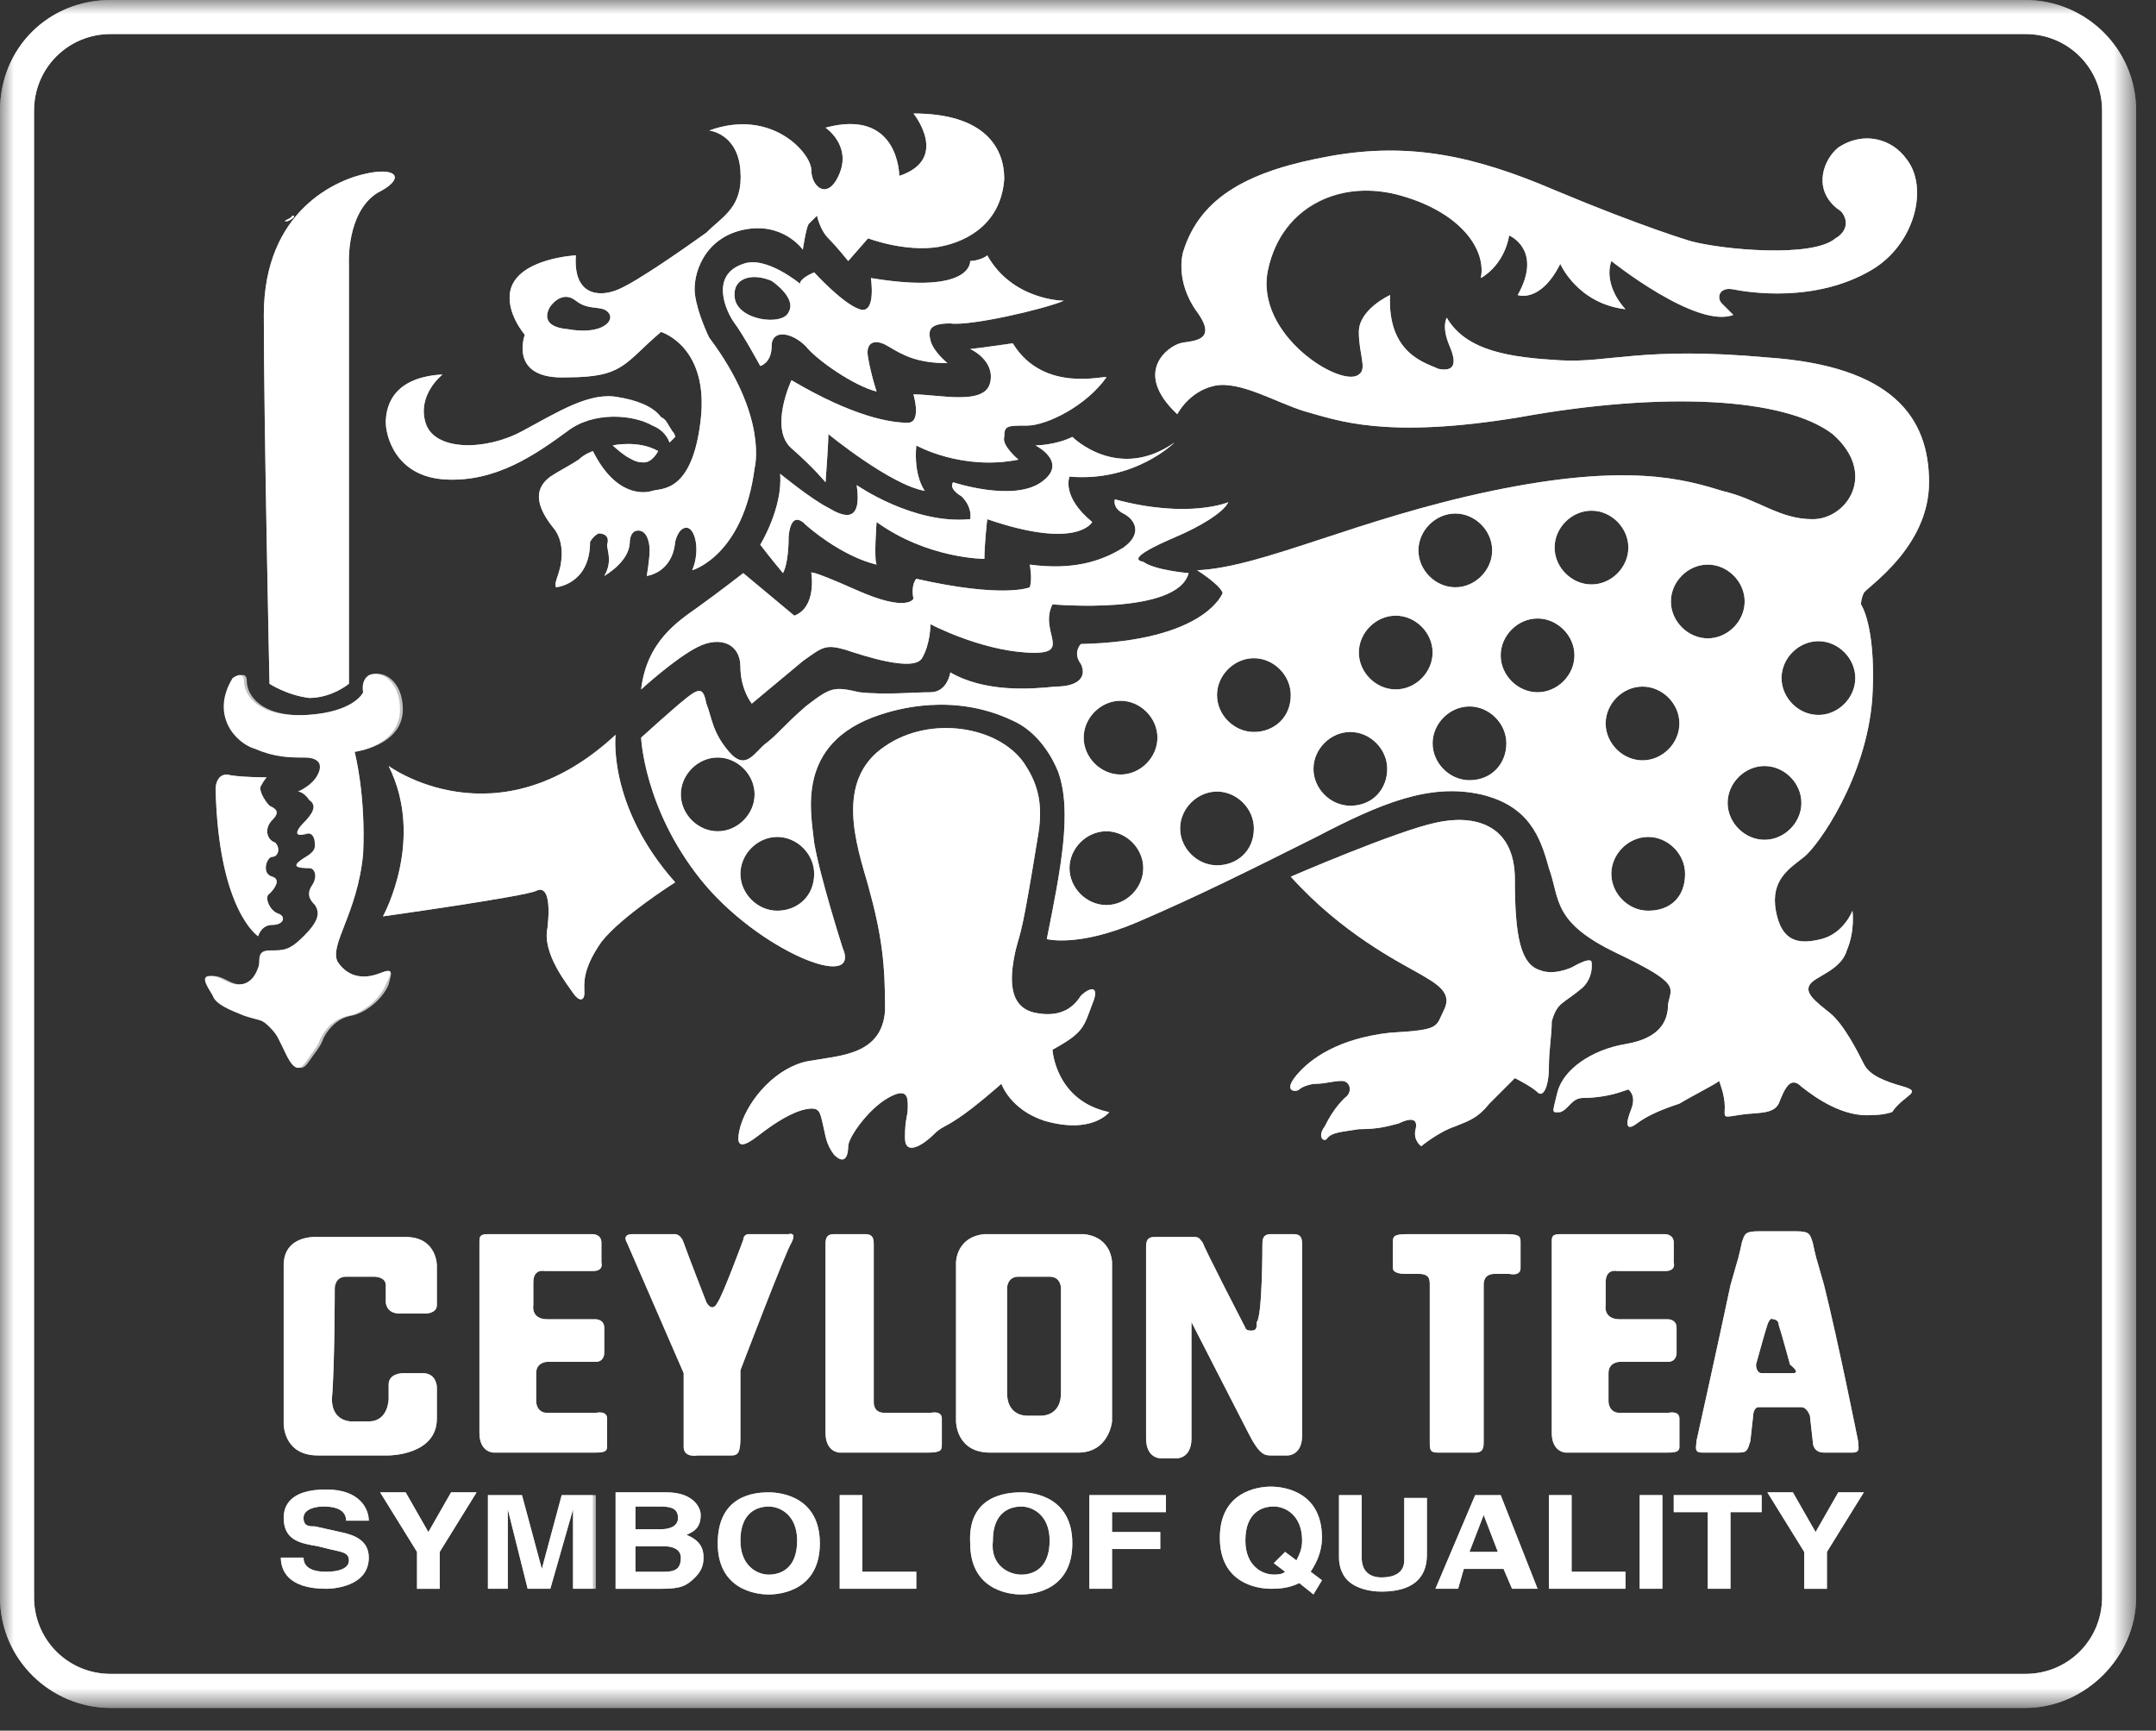 <?xml version="1.0" encoding="UTF-8"?> <svg xmlns="http://www.w3.org/2000/svg" width="76" height="61" viewBox="0 0 76 61" fill="none"><rect x="0" y="0" width="76" height="61" fill="#333333" stroke="none"/> <g clip-path="url(#clip0_217_22568)"> <mask id="mask0_217_22568" style="mask-type:luminance" maskUnits="userSpaceOnUse" x="0" y="0" width="76" height="61"> <path d="M75.3 0H0V60.2H75.3V0Z" fill="white"></path> </mask> <g mask="url(#mask0_217_22568)"> <g opacity="0.7"> <path d="M71.4 60.2H3.9C1.8 60.2 0 58.5 0 56.3V3.9C0 1.7 1.7 0 3.9 0H71.4C73.5 0 75.3 1.7 75.3 3.9V56.3C75.3 58.4 73.5 60.2 71.4 60.2ZM3.9 1.2C2.4 1.2 1.2 2.4 1.2 3.9V56.3C1.2 57.8 2.4 59 3.9 59H71.4C72.9 59 74.1 57.8 74.1 56.3V3.9C74.1 2.4 72.9 1.2 71.4 1.2H3.9Z" fill="white"></path> <path d="M20 13.3C22 13.3 22 12.8 23.3 11.7C23.3 11.7 25 12.2 24.7 14.8C24.4 17.4 23.3 17.2 23 17.3C22.7 17.4 21.7 17.5 20.9 15.9C20.9 15.9 20.6 16 20.4 16.2C20.1 16.4 19.7 16.6 19.4 16.8C19 17.1 18.7 17.6 19.5 18.6C19.5 18.6 19.8 18.9 19.8 19.5C19.8 20.2 19.5 20.5 19.6 20.7C19.6 20.7 20.8 20.6 20.8 19.1C20.8 19.1 20.9 18.9 21.1 18.8C21.3 18.8 21.5 18.9 21.4 19.2C21.4 19.4 21.6 19.8 21.3 20.3C21.3 20.3 22.2 19.8 22.2 19.1C22.2 19.1 22.2 18.7 22.5 18.7C22.8 18.7 22.9 19.1 22.9 19.4C22.9 19.7 22.8 20.3 22.8 20.3C22.8 20.3 23.7 20.2 23.8 19.1C23.8 19.1 23.9 18.6 24.2 18.6C24.5 18.6 24.7 19.4 24.4 20.1C24.4 20.1 26.2 19.6 26.6 16.5C26.6 16.5 27.1 14.7 25 11.9C25 11.9 24.6 11.1 24.5 10.4C24.4 9.7 24.8 8.4 26.2 8.1C27.6 7.8 28.3 8.8 28.3 8.8C28.3 8.8 28.4 8.1 28.5 7.9C28.6 7.8 28.8 7.6 28.8 7.6C28.8 7.6 28.9 8.1 29.2 8.4C29.5 8.7 29.9 9.2 29.9 9.2L30.6 8.4C30.6 8.4 31.9 8.9 33.1 8.7C34.2 8.5 35.3 7.8 35.4 6.3C35.4 5.2 34.7 4 32.2 4C32.2 4 33.5 5.6 31.7 6.2C31.7 6.2 31.7 3.8 29.1 4.5C29.1 4.5 30 5.1 29.6 6.1C29.2 7.1 28.6 6.6 28.6 6C28.6 5.4 27.2 3.8 25 4.6C25 4.6 26 4.7 26.1 6C26.2 7.3 25.5 7.6 24.9 8.2C24.2 8.7 22.5 9.9 21.8 10.2C21.1 10.5 20.2 10.4 20.3 9C20.3 9 18.3 9.1 18 10.2C17.8 11 18.5 11.8 18.5 11.8C18.5 11.8 17.9 13.4 20 13.3ZM19.4 10.8C19.4 10.8 19.8 10.2 20.3 10.6C20.8 11 21.3 10.7 21.5 11.1C21.6 11.4 21.1 11.8 20 11.6C18.9 11.5 19.4 10.8 19.4 10.8Z" fill="white"></path> <path d="M34.2 9.2C34.2 9.2 34.3 10.4 30.7 9.8C30.7 9.8 30.9 11.1 30.3 10.9C29.7 10.7 28.7 9.6 28.7 9.6C28.7 9.6 28.2 9.8 28.2 10C28.2 10 27 9 26.2 9.3C25 9.7 25.6 11 25.9 11.4C26.2 11.8 26.8 12.9 26.8 12.9C26.8 12.9 27.2 12.8 27.2 12.2C27.2 11.6 27.9 11.7 28.4 12.2C28.8 12.7 30.1 13.6 30.9 13.8C30.9 13.8 30.7 13.2 30.6 12.6C30.5 12.1 30.8 11.9 31.3 12.2C31.8 12.5 32.3 12.8 33.4 12.8C33.4 12.8 32.9 12.4 32.8 12C32.7 11.6 32.8 11.4 33.5 11.4C34.2 11.5 36.8 10.9 37.5 10.6C37.5 10.6 35.7 10.6 34.8 9C34.7 9.1 34.4 9.2 34.2 9.2ZM27.8 11C27.6 11.5 26 11.3 25.9 10.5C25.8 9.8 26.5 9.6 27.2 9.9C27.2 9.9 28.1 10.5 27.8 11Z" fill="white"></path> <path d="M35.7 12.101C35.7 12.101 34.3 12.301 34.2 12.301C34.2 12.301 35.1 12.701 34.9 13.501C34.7 14.301 33.1 13.901 32.2 13.901C32.2 13.901 32.5 14.901 32 14.901C31.4 14.901 30.1 14.701 27.9 13.401C27.9 13.401 27.1 15.101 27.9 15.801C28.7 16.501 29.1 17.001 29.1 17.001C29.1 17.001 29.2 15.701 29.2 15.301C29.2 15.301 31.4 17.101 32.6 17.301C32.6 17.301 32.2 16.801 32.3 15.701C32.3 15.701 33.9 16.601 35.9 16.201C35.9 16.201 35.3 15.701 35.4 15.401C35.4 15.001 35.5 15.001 36.2 15.001C36.9 15.001 38.3 14.301 39 13.301C39 13.201 36.8 13.901 35.7 12.101Z" fill="white"></path> <path d="M37.8 15.399C37.2 15.699 36.5 15.699 36.5 15.699C36.5 15.699 37.7 16.299 36.7 16.999C35.7 17.699 33.6 16.999 33.6 16.999C33.6 16.999 33.4 17.199 33.9 17.499C34.3 17.899 34.2 18.299 34.2 18.299C32.2 18.499 30.2 17.099 30.2 17.099C30.4 18.499 29.7 18.199 29.2 17.899C28.6 17.599 27.5 16.699 27.5 16.699C27.6 17.899 26.8 19.199 26.8 19.199C27.1 19.599 27.6 20.199 27.6 20.199C27.6 20.199 27.8 19.899 27.8 18.899C27.9 17.899 28.4 18.499 28.4 18.499C29.8 19.699 30.9 19.899 30.9 19.899C30.8 19.699 30.9 18.399 30.9 18.399C32.7 19.699 34.7 19.699 34.7 19.699C34.7 19.199 34.8 18.299 34.8 18.299C38 19.399 38.5 18.399 38.5 18.399C37.4 17.499 37.7 16.799 37.7 16.799C40 16.999 41.4 15.599 41.4 15.599C39.4 16.999 37.8 15.399 37.8 15.399Z" fill="white"></path> <path d="M41.5 18.901C42.2 18.601 43.1 18.101 43.3 17.701C43.3 17.701 41.9 18.301 39.3 17.601C39.3 17.601 39.2 17.901 39.6 18.101C40 18.301 40.3 18.801 39.6 19.301C38.8 19.801 37.8 20.101 36.3 19.901C36.3 19.901 36.4 20.401 36.3 20.701C36.3 20.701 35.4 21.101 32.3 20.401C32.3 20.401 32.1 20.601 32.2 21.101C32.2 21.101 32 21.601 30.2 20.801C28.4 20.001 28.6 20.201 28.6 20.201C28.6 20.201 28.8 21.401 28 21.701L26.2 20.201C26.2 20.201 25.3 20.901 24.6 21.401C23.9 21.901 22.8 22.601 22.6 24.301C22.6 24.301 23.8 23.201 24.6 22.801C25.4 22.401 26.1 22.701 26.1 23.501C26.1 24.301 26.5 24.801 26.5 24.801C26.5 24.801 27.7 23.801 28.3 23.301C29 22.801 29.1 22.701 29.8 22.901C30.4 23.101 32.2 23.701 32.5 23.201C32.8 22.701 32.8 22.001 32.8 22.001C32.8 22.001 34.5 22.901 36.2 23.001C37.9 23.101 36.6 22.301 37.1 21.301C37.1 21.301 41.5 21.701 41.9 20.201C41.9 20.201 40.7 20.101 40.3 19.801C39.7 19.701 40.8 19.201 41.5 18.901Z" fill="white"></path> <path d="M67.1 38.3C66.4 38.1 65.9 37.9 65.7 37.5C65.5 37.1 65 36.1 64.5 35.7C64 35.3 63.6 35 63.8 34.7C64 34.4 64.9 34.2 65.1 33.5C65.4 32.8 65.3 32.1 65.3 32.1C65.3 32.1 65 32.9 64.2 33.1C63.4 33.3 62.8 33.2 62.6 32.1C62.4 31 63.1 30.6 63.6 30.2C64.1 29.8 65.8 27.4 66 24.6C66.1 23 65.9 21.8 65.6 21.3C65.6 21.3 65.6 21.1 65.7 20.9C65.8 20.7 68 19.3 68 17C68 14.7 66.7 12.9 62.3 12.6C57.9 12.2 56.7 12.8 55 12.7C53.3 12.6 51.7 12.4 51 11.2C51 11.2 50.8 11.5 51.1 12.2C51.4 12.9 51.2 13.1 50.7 13C50.3 12.8 48.9 12.5 49 10.4C49 10.4 47.9 10.9 47.9 11.7C47.9 12.5 48.2 13 47.9 13.2C47.3 13.7 44.2 11.8 44.7 9.5C45.2 7.2 47.4 6.3 49.4 6.9C51.5 7.5 52.4 8.8 52.2 9.8C52.2 9.8 53 9.4 53.2 8.3C53.2 8.3 54.4 8.8 53.5 10.4C53.5 10.4 54.3 10.7 55 9.3C55 9.3 55.6 10.7 57.3 10.9C57.3 10.9 56.5 10.1 56.8 9.2C56.8 9.2 59.8 11.6 61.1 11.1C61.1 11.1 60.9 10.9 60.7 10.7C60.5 10.5 60.6 10.1 61.1 10.2C61.6 10.3 64 10.7 66 9.5C67.5 8.6 68 6.6 67.2 5.6C66.7 4.9 65.7 4.6 64.8 5.2C64.3 5.6 63.9 6.6 64.7 7.3C64.8 7.4 64.9 7.4 65 7.6C65.2 8 64.9 8.3 64.7 8.4C63.9 9.1 60.7 8.8 59.6 8.5C59.6 8.5 57.9 8 54.8 6.7C52 5.5 49.7 5 46.9 5.5C44.1 6 42.3 6.9 41.7 8.9C41.7 8.9 41.4 9.9 42.2 11C43 12.1 41.9 12 41.6 12.1C41.2 12.2 39.9 13.1 41.5 14.6C41.5 14.6 41.9 13.8 42.8 13.6C43.7 13.4 45 14.2 46 14.5C47.1 14.8 48.8 15.5 53.6 14.7C58.6 13.8 62.9 14 64.6 15.3C66.2 16.7 65.1 18.3 63.9 18.3C62.7 18.3 62 17.6 60.7 17.3C59.4 16.9 57.4 16.3 52.6 17.3C47.8 18.3 44.5 20 42.2 20.1C42.2 20.1 43 20.6 43.1 20.9C43.1 20.9 42.5 22.6 38.1 22.7C38.1 22.7 37.8 23 38.1 23.4C38.3 23.8 38.1 24.2 37.2 24.2C36.3 24.3 34.7 24.4 33.5 23.7C33.5 23.7 33.4 24.4 32.8 24.4C32.2 24.4 31.2 24.5 30.3 24.4C29.4 24.2 29.3 24.2 28.4 24.9C27.6 25.6 27.4 25.9 27 26.2C26.6 26.5 26.3 27.2 25.7 26.5C25.1 25.8 25.1 25.3 24.9 24.8C24.8 24.3 24.7 24.2 24.2 24.6C23.7 25 22.6 26 22.6 26C22.6 26 22.7 28.5 24.7 31C26.7 33.5 30.4 35 29.7 33.4C29.7 33.4 28.9 30.9 28.7 29.7C28.6 28.7 28 26.2 31 25.2C31.6 25 33.6 24.4 35.7 25.4C36.6 25.8 37.1 26.7 37.3 27.2C37.8 28.6 37.4 30.6 36.9 33.1C36.9 33.1 38 33.4 40.1 32.5C42.2 31.6 44 30.7 46.4 29.5C48.7 28.3 50.4 27.6 52.2 28C53.9 28.4 54.3 29.5 54.6 30.6C55 31.7 54.7 32.5 57 33.6C59.3 34.7 58.9 34.8 58.8 35.4C58.8 36 58.5 36.6 57.3 36.8C56.1 37 55.1 37.7 54.9 38.5C54.7 39.3 54.7 39.2 55 39.2C55.3 39.1 55.4 38.7 55.8 38.7C56.3 38.7 56.8 38.6 57.1 38.5C57.4 38.4 57.4 38.4 57.4 38.4C57.4 38.4 57.7 38.6 57.5 39.1C57.3 39.6 57.3 39.9 57.7 39.6C58.1 39.3 58.6 39.1 59.2 38.9C59.7 38.6 60.5 38.2 60.6 38.1C60.6 38.1 60.8 38.6 60.8 39C60.8 39.4 60.7 39.4 61.3 39.3C61.9 39.2 62.5 39.3 62.7 38.9C62.9 38.4 63.1 37.9 63.5 38.3C64 38.7 65 39.4 66 39.3C66.1 39.3 66.4 39.3 66.6 39.2C67.1 38.6 67.8 38.5 67.1 38.3ZM25.3 29.3C24.6 29.3 24 28.7 24 28C24 27.3 24.6 26.7 25.3 26.7C26 26.7 26.6 27.3 26.6 28C26.6 28.7 26 29.3 25.3 29.3ZM27.4 32.1C26.7 32.1 26.1 31.5 26.1 30.8C26.1 30.1 26.7 29.5 27.4 29.5C28.1 29.5 28.7 30.1 28.7 30.8C28.7 31.6 28.1 32.1 27.4 32.1ZM64.1 22.6C64.8 22.6 65.4 23.2 65.4 23.9C65.4 24.6 64.8 25.2 64.1 25.2C63.4 25.2 62.8 24.6 62.8 23.9C62.8 23.2 63.4 22.6 64.1 22.6ZM51.3 18.1C52 18.1 52.6 18.7 52.6 19.4C52.6 20.1 52 20.7 51.3 20.7C50.6 20.7 50 20.1 50 19.4C50 18.7 50.6 18.1 51.3 18.1ZM39 31.9C38.3 31.9 37.7 31.3 37.7 30.6C37.7 29.9 38.3 29.3 39 29.3C39.7 29.3 40.3 29.9 40.3 30.6C40.3 31.3 39.7 31.9 39 31.9ZM39.5 27.3C38.8 27.3 38.2 26.7 38.2 26C38.2 25.3 38.8 24.7 39.5 24.7C40.2 24.7 40.8 25.3 40.8 26C40.8 26.7 40.2 27.3 39.5 27.3ZM42.9 30.5C42.2 30.5 41.6 29.9 41.6 29.2C41.6 28.5 42.2 27.9 42.9 27.9C43.6 27.9 44.2 28.5 44.2 29.2C44.2 30 43.6 30.5 42.9 30.5ZM44.2 25.8C43.5 25.8 42.9 25.2 42.9 24.5C42.9 23.8 43.5 23.2 44.2 23.2C44.9 23.2 45.5 23.8 45.5 24.5C45.5 25.3 44.9 25.8 44.2 25.8ZM47.6 28.4C46.9 28.4 46.3 27.8 46.3 27.1C46.3 26.4 46.9 25.8 47.6 25.8C48.3 25.8 48.9 26.4 48.9 27.1C48.9 27.8 48.4 28.4 47.6 28.4ZM49.2 24.3C48.5 24.3 47.9 23.7 47.9 23C47.9 22.3 48.5 21.7 49.2 21.7C49.9 21.7 50.5 22.3 50.5 23C50.5 23.7 49.9 24.3 49.2 24.3ZM51.8 27.5C51.1 27.5 50.5 26.9 50.5 26.2C50.5 25.5 51.1 24.9 51.8 24.9C52.5 24.9 53.1 25.5 53.1 26.2C53.1 26.9 52.6 27.5 51.8 27.5ZM54.2 24.4C53.5 24.4 52.9 23.8 52.9 23.1C52.9 22.4 53.5 21.8 54.2 21.8C54.9 21.8 55.5 22.4 55.5 23.1C55.5 23.8 54.9 24.4 54.2 24.4ZM54.8 19.3C54.8 18.6 55.4 18 56.1 18C56.8 18 57.4 18.6 57.4 19.3C57.4 20 56.8 20.6 56.1 20.6C55.4 20.6 54.8 20 54.8 19.3ZM57.9 24.2C58.6 24.2 59.2 24.8 59.2 25.5C59.2 26.2 58.6 26.8 57.9 26.8C57.2 26.8 56.6 26.2 56.6 25.5C56.6 24.8 57.2 24.2 57.9 24.2ZM58.1 32.1C57.4 32.1 56.8 31.5 56.8 30.8C56.8 30.1 57.4 29.5 58.1 29.5C58.8 29.5 59.4 30.1 59.4 30.8C59.4 31.6 58.9 32.1 58.1 32.1ZM60.2 22.5C59.5 22.5 58.9 21.9 58.9 21.2C58.9 20.5 59.5 19.9 60.2 19.9C60.9 19.9 61.5 20.5 61.5 21.2C61.5 21.9 60.9 22.5 60.2 22.5ZM60.9 28.3C60.9 27.6 61.5 27 62.2 27C62.9 27 63.5 27.6 63.5 28.3C63.5 29 62.9 29.6 62.2 29.6C61.5 29.6 60.9 29 60.9 28.3Z" fill="white"></path> <path d="M55.8 34.8C56.2 34.4 56.1 33.9 56.1 33.9C56.1 33.9 56.1 33.7 55.4 34.1C54.7 34.4 54.3 34.2 54.3 34.2C53.6 34 53.4 33 53.4 31C53.4 29 51.9 28.7 50.6 29C49.2 29.3 45.5 30.9 45.5 30.9C47.3 32.9 49.3 33.9 50 34.3C50.7 34.7 51.2 35 50.9 35.6C50.6 36.2 50.8 36.3 49 36.4C47.2 36.6 46.2 37.3 45.7 37.9C45.2 38.5 45.7 38.5 45.8 38.4C45.9 38.3 46.2 38.2 46.4 38.2C46.7 38.2 47 38.1 47.3 38.1C47.6 38.1 47.7 38.5 47.4 38.7C47.1 39 46.9 39.3 46.7 39.7C46.4 40.1 46.7 40.3 46.8 40.1C47 39.9 47.3 39.9 47.9 39.8C48.6 39.8 48.9 39.7 49.3 39.6C49.7 39.4 50 39.4 49.9 39.8C49.8 40.2 50.1 40.4 50.1 40.4C50.1 40.4 50.7 39.9 51.3 39.7C51.8 39.5 52.1 39.4 52.5 38.9C53 38.4 53.4 38 53.4 38C53.4 38 54 38.3 54.2 38.5C54.4 38.7 54.6 38.3 54.6 37.6C54.6 37 54.7 36.5 54.7 36C54.9 35.3 55.1 35.4 55.8 34.8Z" fill="white"></path> <path d="M37.1 36.999C38.2 36.4 38.2 36.2 38.5 35.4C38.8 34.7 38.4 34.8 38.1 35.099C37.9 35.4 37.5 35.9 36.5 35.7C35.5 35.499 35.6 34.4 35.8 33.499C36 32.7 36 33.099 36.6 29.399C36.8 28.2 36.5 27.5 36.1 26.899C35.2 25.599 32.8 25.2 31.2 26.299C29.4 27.5 30.2 29.799 30.6 31.2C31.1 32.999 31.2 33.999 31.2 35.599C31.1 37.2 29.6 37.2 28.5 37.4C27.4 37.599 26.4 38.7 26.1 39.7C25.8 40.8 26.5 40.2 26.9 39.9C27.3 39.599 27.9 39.2 28.4 39.099C28.9 38.999 28.9 39.2 29 39.599C29.1 39.999 29.1 40.3 29.4 40.7C29.8 41.099 29.9 40.7 29.9 40.4C29.9 40.099 30.6 39.099 31.3 38.7C32 38.3 32 38.7 32 38.999C32 39.4 31.9 39.4 31.9 40.099C31.9 40.8 32.6 40.3 32.9 39.999C33.2 39.7 33.2 39.8 33.8 39.4C34.4 38.999 35.3 38.2 35.3 38.2C35.3 38.2 35.6 39.099 36.8 39.499C38.5 39.999 39.1 39.2 39.1 39.2C37.2 38.8 37.1 36.999 37.1 36.999Z" fill="white"></path> <path d="M21.7 25.899C17.5 29.799 13.7 26.999 13.7 26.999C15 29.599 13.5 32.299 13.5 32.299C13.5 32.299 18.5 31.599 18.9 31.399C19.3 31.199 19.4 31.799 19.3 32.699C19.1 33.599 20 34.699 20.2 34.999C20.4 35.299 20.6 35.299 20.6 34.999C20.6 34.699 20.5 34.199 21.2 33.199C21.9 32.299 23.8 31.099 23.8 31.099C21.4 28.399 21.7 25.899 21.7 25.899Z" fill="white"></path> <path d="M13.4 34.3C12.9 34.5 12.3 34.5 11.9 33.9C11.6 33.3 12.6 32.2 12.8 30.1C12.9 28 12.5 26.5 12.5 26.5C12.5 26.5 14.2 26.3 14.2 25C14.2 24 13.5 23.6 13.1 23.8C12.8 24 12.9 24.4 12.9 24.4C12.9 24.4 12.6 25.1 10.9 25.2C9.2 25.3 8.7 24.5 8.7 24C8.7 23.6 8.3 23.9 8.3 23.9C7.5 25.2 8.4 26.2 9.1 26.4C9.8 26.7 10.3 26.7 10.8 26.7C11.3 26.7 11.5 26.9 11.3 27.3C11.1 27.7 10.6 27.9 10.6 27.9C10.6 27.9 10.8 27.9 11 28.2C11.3 28.4 11.1 28.7 10.8 29C10.5 29.3 10.5 29.5 10.8 29.4C11.1 29.3 11.2 29.5 11.2 29.8C11.2 30.1 10.8 30.2 10.6 30.4C10.4 30.6 10.8 30.6 11 30.6C11.2 30.6 11.3 30.9 11.1 31.2C10.9 31.5 11 31.7 11.2 31.9C11.4 32.2 11.3 32.5 10.8 33C10.3 33.5 10.1 33.5 9.6 33.5C9.1 33.5 9.3 33.9 9.2 34.1C9.1 34.4 8.9 34.7 8.5 34.7C8.1 34.7 7.9 34.4 7.5 34.4C7.1 34.4 7.5 34.9 7.6 35.1C7.7 35.4 8.2 35.6 8.7 35.8C9.2 36 9.3 35.9 9.6 36.2C9.9 36.5 9.9 36.6 10.2 37.2C10.5 37.8 10.7 37.7 10.9 37.4C11.1 37.1 11.3 36.9 11.4 36.6C11.5 36.4 11.8 35.9 12.4 35.8C12.9 35.7 13.5 35.2 13.7 34.7C13.8 34.3 13.9 34.1 13.4 34.3Z" fill="white"></path> <path d="M9.1 33C9.1 33 9.2 32.6 9.6 32.6C10 32.6 10.1 32.3 9.8 32.2C9.5 32.1 9.3 31.6 9.5 31.5C9.7 31.3 9.9 31 9.6 30.9C9.2 30.8 9.4 30.2 9.6 30.2C9.8 30.2 9.9 29.9 9.7 29.7C9.4 29.6 9.3 29.2 9.6 28.9C9.9 28.6 9.7 28.5 9.5 28.4C9.3 28.2 9.1 27.8 9.2 27.7C9.3 27.5 9.4 27.4 9.4 27.4C9.4 27.4 8.4 27.4 8 27.3C7.6 27.3 7.6 27.8 7.6 27.8C7.7 32.1 9.1 33 9.1 33Z" fill="white"></path> <path d="M10.9 24.601C11.7 24.601 12.3 24.101 12.3 24.101V9.3C12.3 9.3 12.2 7.5 13.3 6.8C14.3 6.3 14 5.9 13 6.1C11.9 6.3 9.3 7.4 9.3 11.101C9.3 14.8 9.5 24.101 9.5 24.101C9.5 24.101 10.1 24.5 10.9 24.601Z" fill="white"></path> <path d="M21.6 15.699C21.6 15.699 22.5 15.499 23.2 15.899C23.2 15.899 23 16.299 22.7 16.299C22.4 16.299 22.3 16.199 22.1 16.099C21.8 15.899 21.6 15.699 21.6 15.699Z" fill="white"></path> <path d="M23.3 14.7C23 14.3 22.4 14.1 21.8 14C20.8 13.8 19.7 14.5 18.4 15.2C17.1 15.9 15.3 15.9 15 14.9C14.7 13.9 15.6 13.2 15.6 13.2C13.7 13.3 13.6 14.5 13.6 14.9C13.6 15.3 13.9 16.8 15.7 16.9C17.5 17 18.9 16 20 15.2C20.9 14.5 22.3 14.6 23 15C23.5 15.2 23.6 15.6 23.6 15.6C23.6 15.6 23.7 15.5 23.8 15.4C23.8 15.4 23.8 15.3 23.7 15.2C23.5 14.9 23.5 14.8 23.3 14.7Z" fill="white"></path> <path d="M11.8 45.4C11.8 45.4 11.8 45 12.2 45C12.6 45 13.2 45 13.2 45C13.2 45 13.6 45 13.6 45.3C13.6 45.7 13.6 45.9 13.6 45.9C13.6 45.9 13.6 46.3 14.1 46.3C14.7 46.3 15 46.3 15 46.3C15 46.3 15.4 46.3 15.4 46C15.4 45.6 15.4 44.6 15.4 44.6C15.4 44.6 15.4 43.6 14.3 43.6C13.1 43.6 11.2 43.6 11.2 43.6C11.2 43.6 10 43.5 10 44.6C10 45.8 10 50.2 10 50.2C10 50.2 10 51.3 11.2 51.3C12.3 51.3 13.7 51.3 13.7 51.3C13.7 51.3 15.4 51.3 15.4 50C15.4 49 15.4 48.9 15.4 48.9C15.4 48.9 15.4 48.4 14.9 48.4C14.3 48.4 14.2 48.4 14.2 48.4C14.2 48.4 13.7 48.4 13.7 48.8C13.7 49.3 13.7 49.3 13.7 49.3C13.7 49.3 13.7 50.1 13 50.1C12.3 50.1 12.5 50.1 12.5 50.1C12.5 50.1 11.7 50.2 11.7 49.3C11.8 48.2 11.8 45.4 11.8 45.4Z" fill="white"></path> <path d="M39.2 44.5C39.2 44.5 39.2 43.6 38.2 43.5C38.1 43.5 38 43.5 38 43.5C36.8 43.5 34.9 43.5 34.9 43.5C34.9 43.5 34.8 43.5 34.7 43.5C33.7 43.6 33.7 44.5 33.7 44.5C33.7 45.7 33.7 50.1 33.7 50.1C33.7 50.1 33.7 51.2 34.9 51.2H35.4C36.4 51.2 37.4 51.2 37.4 51.2H38C39.1 51.2 39.2 50.1 39.2 50.1C39.2 50.1 39.2 45.7 39.2 44.5ZM36.2 49.9C36 49.9 35.5 49.8 35.5 49.1C35.5 48.2 35.5 45.4 35.5 45.4C35.5 45.4 35.5 45 35.9 45H37C37.4 45 37.4 45.4 37.4 45.4C37.4 45.4 37.4 48.2 37.4 49.1C37.4 49.8 36.9 49.9 36.7 49.9H36.2Z" fill="white"></path> <path d="M16.9 43.8C16.9 43.6 16.9 43.5 17.2 43.5C17.4 43.5 20.9 43.5 20.9 43.5C20.9 43.5 21.2 43.5 21.2 43.8C21.2 44.1 21.2 44.5 21.2 44.5C21.2 44.5 21.3 44.8 20.9 44.8C20.5 44.8 19.2 44.8 19.2 44.8C19.2 44.8 18.8 44.7 18.8 45.2C18.8 45.7 18.8 46 18.8 46C18.8 46 18.7 46.5 19.3 46.5C19.9 46.5 21 46.5 21 46.5C21 46.5 21.3 46.5 21.3 46.8C21.3 47.1 21.3 47.7 21.3 47.7C21.3 47.7 21.3 48 21 48C20.7 48 19.3 48 19.3 48C19.3 48 18.9 48 18.9 48.4C18.9 48.8 18.9 49.4 18.9 49.4C18.9 49.4 18.9 49.8 19.3 49.8C19.8 49.8 21 49.8 21 49.8C21 49.8 21.4 49.7 21.4 50C21.4 50.3 21.4 51 21.4 51C21.4 51.2 21.2 51.2 20.9 51.2C20.3 51.2 17.4 51.2 17.4 51.2C17.4 51.2 16.9 51.2 16.9 50.5C16.9 49.7 16.9 43.8 16.9 43.8Z" fill="white"></path> <path d="M54.7 43.8C54.7 43.6 54.7 43.5 55 43.5C55.2 43.5 58.7 43.5 58.7 43.5C58.7 43.5 59 43.5 59 43.8C59 44.1 59 44.5 59 44.5C59 44.5 59.1 44.8 58.7 44.8C58.3 44.8 57 44.8 57 44.8C57 44.8 56.6 44.7 56.6 45.2C56.6 45.7 56.6 46 56.6 46C56.6 46 56.5 46.5 57.1 46.5C57.7 46.5 58.8 46.5 58.8 46.5C58.8 46.5 59.1 46.5 59.1 46.8C59.1 47.1 59.1 47.7 59.1 47.7C59.1 47.7 59.1 48 58.8 48C58.5 48 57.1 48 57.1 48C57.1 48 56.7 48 56.7 48.4C56.7 48.8 56.7 49.4 56.7 49.4C56.7 49.4 56.7 49.8 57.1 49.8C57.6 49.8 58.8 49.8 58.8 49.8C58.8 49.8 59.2 49.7 59.2 50C59.2 50.3 59.2 51 59.2 51C59.2 51.2 59 51.2 58.7 51.2C58.1 51.2 55.2 51.2 55.2 51.2C55.2 51.2 54.7 51.2 54.7 50.5C54.7 49.7 54.7 43.8 54.7 43.8Z" fill="white"></path> <path d="M29.1 49.3C29.1 49.9 29.1 50.3 29.1 50.5C29.1 51.2 29.6 51.2 29.6 51.2C29.6 51.2 32.1 51.2 32.7 51.2C33.2 51.2 33.2 51.1 33.2 50.9C33.2 50.9 33.2 50.3 33.2 50C33.2 49.7 32.8 49.8 32.8 49.8C32.8 49.8 31.8 49.8 31.2 49.8C30.8 49.8 30.8 49.5 30.8 49.4C30.8 47.5 30.8 43.9 30.8 43.9C30.8 43.7 30.8 43.5 30.5 43.5C30.3 43.5 30.2 43.5 30.2 43.5H30.1C30.1 43.5 29.6 43.5 29.4 43.5C29.1 43.5 29.1 43.7 29.1 43.9C29.1 43.9 29.1 47.4 29.1 49.3Z" fill="white"></path> <path d="M52.1 43.5C52.5 43.5 52.9 43.5 53.1 43.5C53.6 43.5 53.6 43.6 53.6 43.8C53.6 43.8 53.6 44.4 53.6 44.7C53.6 45 53.2 44.9 53.2 44.9C53.2 44.9 53.2 44.9 52.7 44.9C52.3 44.9 52.3 45.2 52.3 45.3C52.3 47.2 52.3 50.8 52.3 50.8C52.3 51 52.3 51.2 52 51.2C51.8 51.2 51.7 51.2 51.7 51.2H51.6H51.2H51C51 51.2 50.9 51.2 50.7 51.2C50.4 51.2 50.4 51.1 50.4 50.8C50.4 50.8 50.4 47.3 50.4 45.3C50.4 45.1 50.4 44.9 50 44.9C49.5 44.9 49.5 44.9 49.5 44.9C49.5 44.9 49.1 44.9 49.1 44.7C49.1 44.4 49.1 43.8 49.1 43.8C49.1 43.6 49.1 43.5 49.6 43.5C49.8 43.5 50.2 43.5 50.6 43.5H52.1Z" fill="white"></path> <path d="M44.5 43.9C44.5 43.7 44.5 43.5 44.8 43.5C45 43.5 45.1 43.5 45.1 43.5H44.9C44.9 43.5 45.4 43.5 45.6 43.5C45.9 43.5 45.9 43.7 45.9 43.9C45.9 43.9 45.9 47.4 45.9 49.4V49.7C45.9 50.3 45.9 50.4 45.9 50.6C45.9 51.3 45.4 51.3 45.4 51.3H44.8C44.6 51.3 44.4 51.3 44 50.5L42 46.6C42 47.2 42 50.5 42 50.7C42 51.4 41.5 51.4 41.5 51.4C41.5 51.4 41.5 51.4 41.3 51.4H41.2C41 51.4 40.9 51.4 40.9 51.4C40.9 51.4 40.4 51.4 40.4 50.7C40.4 50.5 40.4 50.4 40.4 49.8V49.5C40.4 47.6 40.4 44 40.4 44C40.4 43.8 40.4 43.6 40.7 43.6C40.9 43.6 41.4 43.6 41.4 43.6H41.8C41.8 43.6 41.9 43.6 42.1 43.6C42.3 43.6 42.3 43.7 42.4 43.8C42.4 43.9 43.9 46.8 43.9 46.8C43.9 46.8 43.9 46.9 44.1 46.9C44.3 46.9 44.3 46.8 44.3 46.6C44.5 46.4 44.5 43.9 44.5 43.9Z" fill="white"></path> <path d="M22.1 43.8C22.1 43.8 21.9 43.5 22.3 43.5C22.7 43.5 23.8 43.5 23.8 43.5C23.8 43.5 24 43.5 24.1 43.8C24.2 44.1 24.9 45.9 24.9 45.9C24.9 45.9 25.1 46.3 25.3 45.9C25.5 45.6 26.2 43.7 26.2 43.7C26.2 43.7 26.2 43.5 26.4 43.5C26.7 43.5 27.8 43.5 27.8 43.5C27.8 43.5 28.1 43.4 27.9 43.8C27.7 44.1 26.1 48.3 26.1 48.3V50.7C26.1 51.2 26 51.3 25.8 51.3C25.5 51.3 24.6 51.3 24.6 51.3C24.6 51.3 24.1 51.4 24.1 51C24.1 50.6 24.1 48.4 24.1 48.4L22.1 43.8Z" fill="white"></path> <path d="M65.5 50.799C65.5 50.799 64.8 47.299 64.3 45.299L64.1 44.599C64 44.299 63.9 43.799 63.9 43.799C63.8 43.499 63.8 43.399 63.3 43.399C63.2 43.399 63.1 43.399 62.9 43.399H62.4C62.2 43.399 62.1 43.399 62 43.399C61.5 43.399 61.5 43.499 61.4 43.799C61.4 43.799 61.3 44.299 61.2 44.599L61 45.299C60.6 47.199 59.8 50.799 59.8 50.799C59.8 50.999 59.7 51.199 60 51.199C60.2 51.199 60.3 51.199 60.3 51.199H60.4H60.7H61C61 51.199 61.1 51.199 61.3 51.199C61.6 51.199 61.6 51.099 61.7 50.799L61.8 49.899C61.8 49.899 61.8 49.599 62 49.599C62.3 49.599 62.7 49.599 62.7 49.599H62.8C62.8 49.599 63.2 49.599 63.5 49.599C63.7 49.599 63.8 49.899 63.8 49.899L63.9 50.799C63.9 50.999 64 51.199 64.3 51.199C64.5 51.199 64.6 51.199 64.6 51.199H64.7H65C65 51.199 65.1 51.199 65.3 51.199C65.6 51.199 65.5 50.999 65.5 50.799ZM63.2 48.399C62.9 48.399 62.7 48.399 62.7 48.399H62.6C62.6 48.399 62.4 48.399 62.1 48.399C61.9 48.399 61.9 48.099 61.9 48.099C61.9 48.099 62.2 46.999 62.3 46.699C62.4 46.399 62.5 46.499 62.5 46.499C62.5 46.499 62.7 46.499 62.7 46.699C62.8 46.999 63.1 48.099 63.1 48.099C63.1 48.099 63.5 48.399 63.2 48.399Z" fill="white"></path> <path d="M10.7 54.9C10.7 55.1 10.8 55.4 11.5 55.4C11.9 55.4 12.3 55.3 12.3 55C12.3 54.7 12 54.7 11.6 54.6L11.2 54.5C10.6 54.4 10 54.3 10 53.5C10 53.1 10.2 52.5 11.5 52.5C12.7 52.5 13 53.2 13 53.6H12.2C12.2 53.4 12.1 53.1 11.4 53.1C11.1 53.1 10.7 53.2 10.7 53.5C10.7 53.8 10.9 53.8 11.1 53.8L12 54C12.5 54.1 13 54.3 13 54.9C13 55.9 11.8 56 11.5 56C10.1 56 9.9 55.3 9.9 54.9H10.7Z" fill="white"></path> <path d="M15.5 56.001H14.7V54.701L13.4 52.601H14.3L15.1 54.001L15.9 52.601H16.8L15.5 54.701V56.001Z" fill="white"></path> <path d="M20.9 55.999H20.2V53.199L19.4 55.999H18.6L17.9 53.199V55.999H17.2V52.699H18.4L19.1 55.299L19.8 52.699H21V55.999H20.9Z" fill="white"></path> <path d="M21.6 52.601H23.5C24.4 52.601 24.7 53.101 24.7 53.401C24.7 53.901 24.4 54.001 24.2 54.101C24.7 54.301 24.8 54.601 24.8 54.901C24.8 55.201 24.7 55.401 24.5 55.601C24.2 55.901 24 56.001 23.3 56.001H21.7V52.601H21.6ZM22.4 53.901H23.3C23.6 53.901 23.9 53.801 23.9 53.501C23.9 53.201 23.7 53.101 23.3 53.101H22.4V53.901ZM22.4 55.401H23.4C23.8 55.401 24 55.301 24 54.901C24 54.601 23.7 54.501 23.4 54.501H22.4V55.401Z" fill="white"></path> <path d="M27.1 52.601C27.6 52.601 28.9 52.801 28.9 54.401C28.9 56.001 27.6 56.201 27.1 56.201C26.6 56.201 25.3 56.001 25.3 54.401C25.3 52.701 26.6 52.601 27.1 52.601ZM27.1 55.501C27.5 55.501 28.1 55.301 28.1 54.301C28.1 53.401 27.5 53.101 27.1 53.101C26.7 53.101 26.1 53.301 26.1 54.301C26.1 55.201 26.7 55.501 27.1 55.501Z" fill="white"></path> <path d="M30.4 55.399H32.3V55.999H29.6V52.699H30.4V55.399Z" fill="white"></path> <path d="M36 52.601C36.5 52.601 37.8 52.801 37.8 54.401C37.8 56.001 36.5 56.201 36 56.201C35.5 56.201 34.2 56.001 34.2 54.401C34.1 52.701 35.5 52.601 36 52.601ZM36 55.501C36.4 55.501 37 55.301 37 54.301C37 53.401 36.4 53.101 36 53.101C35.6 53.101 35 53.301 35 54.301C34.9 55.201 35.5 55.501 36 55.501Z" fill="white"></path> <path d="M39.2 55.999H38.4V52.699H41.1V53.299H39.2V53.999H40.9V54.599H39.2V55.999Z" fill="white"></path> <path d="M46.3 56.199L45.8 55.799C45.4 55.999 45 55.999 44.8 55.999C44.3 55.999 43 55.799 43 54.199C43 52.599 44.3 52.399 44.8 52.399C45.3 52.399 46.6 52.599 46.6 54.199C46.6 54.699 46.4 55.099 46.2 55.399L46.6 55.699L46.3 56.199ZM45.3 54.699L45.7 54.999C45.8 54.799 45.9 54.599 45.9 54.299C45.9 53.399 45.3 53.099 44.9 53.099C44.5 53.099 43.9 53.299 43.9 54.299C43.9 55.199 44.5 55.499 44.9 55.499C45 55.499 45.2 55.499 45.3 55.399L44.9 55.099L45.3 54.699Z" fill="white"></path> <path d="M50.3 54.799C50.3 55.699 49.7 56.099 48.7 56.099C48.3 56.099 47.8 55.999 47.5 55.699C47.3 55.499 47.2 55.199 47.2 54.899V52.699H48V54.899C48 55.399 48.3 55.599 48.7 55.599C49.2 55.599 49.5 55.399 49.5 54.999V52.799H50.3V54.799Z" fill="white"></path> <path d="M51.4 55.999H50.6L52 52.699H52.9L54.2 55.999H53.3L53 55.299H51.6L51.4 55.999ZM51.8 54.699H52.8L52.3 53.399L51.8 54.699Z" fill="white"></path> <path d="M55.4 55.399H57.3V55.999H54.6V52.699H55.4V55.399Z" fill="white"></path> <path d="M58.6 55.999H57.8V52.699H58.6V55.999Z" fill="white"></path> <path d="M61 55.999H60.2V53.299H59V52.699H62.1V53.299H61V55.999Z" fill="white"></path> <path d="M64.4 56.001H63.6V54.701L62.3 52.601H63.2L64 54.001L64.8 52.601H65.7L64.4 54.701V56.001Z" fill="white"></path> <path d="M10.1 7.801C10.2 7.801 10.5 7.601 10.3 7.601C10.3 7.701 9.9 7.801 10.1 7.801Z" fill="white"></path> </g> <path d="M71.4 60.2H3.9C1.8 60.2 0 58.5 0 56.3V3.9C0 1.7 1.7 0 3.9 0H71.4C73.5 0 75.3 1.7 75.3 3.9V56.3C75.3 58.4 73.5 60.2 71.4 60.2ZM3.9 1.2C2.4 1.2 1.2 2.4 1.2 3.9V56.3C1.2 57.8 2.4 59 3.9 59H71.4C72.9 59 74.1 57.8 74.1 56.3V3.9C74.1 2.4 72.9 1.2 71.4 1.2H3.9Z" fill="white"></path> <path d="M20 13.3C22 13.3 22 12.8 23.3 11.7C23.3 11.7 25 12.2 24.7 14.8C24.4 17.4 23.3 17.2 23 17.3C22.7 17.4 21.7 17.5 20.9 15.9C20.9 15.9 20.6 16 20.4 16.2C20.1 16.4 19.7 16.6 19.4 16.8C19 17.1 18.7 17.6 19.5 18.6C19.5 18.6 19.8 18.9 19.8 19.5C19.8 20.2 19.5 20.5 19.6 20.7C19.6 20.7 20.8 20.6 20.8 19.1C20.8 19.1 20.9 18.9 21.1 18.8C21.3 18.8 21.5 18.9 21.4 19.2C21.4 19.4 21.6 19.8 21.3 20.3C21.3 20.3 22.2 19.8 22.2 19.1C22.2 19.1 22.2 18.7 22.5 18.7C22.8 18.7 22.9 19.1 22.9 19.4C22.9 19.7 22.8 20.3 22.8 20.3C22.8 20.3 23.7 20.2 23.8 19.1C23.8 19.1 23.9 18.6 24.2 18.6C24.5 18.6 24.7 19.4 24.4 20.1C24.4 20.1 26.2 19.6 26.6 16.5C26.6 16.5 27.1 14.7 25 11.9C25 11.9 24.6 11.1 24.5 10.4C24.4 9.7 24.8 8.4 26.2 8.1C27.6 7.8 28.3 8.8 28.3 8.8C28.3 8.8 28.4 8.1 28.5 7.9C28.6 7.8 28.8 7.6 28.8 7.6C28.8 7.6 28.9 8.1 29.2 8.4C29.5 8.7 29.9 9.2 29.9 9.2L30.6 8.4C30.6 8.4 31.9 8.9 33.1 8.7C34.2 8.5 35.3 7.8 35.4 6.3C35.4 5.2 34.7 4 32.2 4C32.2 4 33.5 5.6 31.7 6.2C31.7 6.2 31.7 3.8 29.1 4.5C29.1 4.5 30 5.1 29.6 6.1C29.2 7.1 28.6 6.6 28.6 6C28.6 5.4 27.2 3.8 25 4.6C25 4.6 26 4.7 26.1 6C26.2 7.3 25.5 7.6 24.9 8.2C24.2 8.7 22.5 9.9 21.8 10.2C21.1 10.5 20.2 10.4 20.3 9C20.3 9 18.3 9.1 18 10.2C17.8 11 18.5 11.8 18.5 11.8C18.5 11.8 17.9 13.4 20 13.3ZM19.4 10.8C19.4 10.8 19.8 10.2 20.3 10.6C20.8 11 21.3 10.7 21.5 11.1C21.6 11.4 21.1 11.8 20 11.6C18.9 11.5 19.4 10.8 19.4 10.8Z" fill="white"></path> <path d="M34.2 9.2C34.2 9.2 34.3 10.4 30.7 9.8C30.7 9.8 30.9 11.1 30.3 10.9C29.7 10.7 28.7 9.6 28.7 9.6C28.7 9.6 28.2 9.8 28.2 10C28.2 10 27 9 26.2 9.3C25 9.7 25.6 11 25.9 11.4C26.2 11.8 26.8 12.9 26.8 12.9C26.8 12.9 27.2 12.8 27.2 12.2C27.2 11.6 27.9 11.7 28.4 12.2C28.8 12.7 30.1 13.6 30.9 13.8C30.9 13.8 30.7 13.2 30.6 12.6C30.5 12.1 30.8 11.9 31.3 12.2C31.8 12.5 32.3 12.8 33.4 12.8C33.4 12.8 32.9 12.4 32.8 12C32.7 11.6 32.8 11.4 33.5 11.4C34.2 11.5 36.8 10.9 37.5 10.6C37.5 10.6 35.7 10.6 34.8 9C34.7 9.1 34.4 9.2 34.2 9.2ZM27.8 11C27.6 11.5 26 11.3 25.9 10.5C25.8 9.8 26.5 9.6 27.2 9.9C27.2 9.9 28.1 10.5 27.8 11Z" fill="white"></path> <path d="M35.7 12.101C35.7 12.101 34.3 12.301 34.2 12.301C34.2 12.301 35.1 12.701 34.9 13.501C34.7 14.301 33.1 13.901 32.2 13.901C32.2 13.901 32.5 14.901 32 14.901C31.4 14.901 30.1 14.701 27.9 13.401C27.9 13.401 27.1 15.101 27.9 15.801C28.7 16.501 29.1 17.001 29.1 17.001C29.1 17.001 29.2 15.701 29.2 15.301C29.2 15.301 31.4 17.101 32.6 17.301C32.6 17.301 32.2 16.801 32.3 15.701C32.3 15.701 33.9 16.601 35.9 16.201C35.9 16.201 35.3 15.701 35.4 15.401C35.4 15.001 35.5 15.001 36.2 15.001C36.9 15.001 38.3 14.301 39 13.301C39 13.201 36.8 13.901 35.7 12.101Z" fill="white"></path> <path d="M37.8 15.399C37.2 15.699 36.5 15.699 36.5 15.699C36.5 15.699 37.7 16.299 36.7 16.999C35.7 17.699 33.6 16.999 33.6 16.999C33.6 16.999 33.4 17.199 33.9 17.499C34.3 17.899 34.2 18.299 34.2 18.299C32.2 18.499 30.2 17.099 30.2 17.099C30.4 18.499 29.7 18.199 29.2 17.899C28.6 17.599 27.5 16.699 27.5 16.699C27.6 17.899 26.8 19.199 26.8 19.199C27.1 19.599 27.6 20.199 27.6 20.199C27.6 20.199 27.8 19.899 27.8 18.899C27.9 17.899 28.4 18.499 28.4 18.499C29.8 19.699 30.9 19.899 30.9 19.899C30.8 19.699 30.9 18.399 30.9 18.399C32.7 19.699 34.7 19.699 34.7 19.699C34.7 19.199 34.8 18.299 34.8 18.299C38 19.399 38.5 18.399 38.5 18.399C37.4 17.499 37.7 16.799 37.7 16.799C40 16.999 41.4 15.599 41.4 15.599C39.4 16.999 37.8 15.399 37.8 15.399Z" fill="white"></path> <path d="M41.5 18.901C42.2 18.601 43.1 18.101 43.3 17.701C43.3 17.701 41.9 18.301 39.3 17.601C39.3 17.601 39.2 17.901 39.6 18.101C40 18.301 40.3 18.801 39.6 19.301C38.8 19.801 37.8 20.101 36.3 19.901C36.3 19.901 36.4 20.401 36.3 20.701C36.3 20.701 35.4 21.101 32.3 20.401C32.3 20.401 32.1 20.601 32.2 21.101C32.2 21.101 32 21.601 30.2 20.801C28.4 20.001 28.6 20.201 28.6 20.201C28.6 20.201 28.8 21.401 28 21.701L26.2 20.201C26.2 20.201 25.3 20.901 24.6 21.401C23.9 21.901 22.8 22.601 22.6 24.301C22.6 24.301 23.8 23.201 24.6 22.801C25.4 22.401 26.1 22.701 26.1 23.501C26.1 24.301 26.5 24.801 26.5 24.801C26.5 24.801 27.7 23.801 28.3 23.301C29 22.801 29.1 22.701 29.8 22.901C30.4 23.101 32.2 23.701 32.5 23.201C32.8 22.701 32.8 22.001 32.8 22.001C32.8 22.001 34.5 22.901 36.2 23.001C37.9 23.101 36.6 22.301 37.1 21.301C37.1 21.301 41.5 21.701 41.9 20.201C41.9 20.201 40.7 20.101 40.3 19.801C39.7 19.701 40.8 19.201 41.5 18.901Z" fill="white"></path> <path d="M67.1 38.3C66.4 38.1 65.9 37.9 65.7 37.5C65.5 37.1 65 36.1 64.5 35.7C64 35.3 63.6 35 63.8 34.7C64 34.4 64.9 34.2 65.1 33.5C65.4 32.8 65.3 32.1 65.3 32.1C65.3 32.1 65 32.9 64.2 33.1C63.4 33.3 62.8 33.2 62.6 32.1C62.4 31 63.1 30.6 63.6 30.2C64.1 29.8 65.8 27.4 66 24.6C66.1 23 65.9 21.8 65.6 21.3C65.6 21.3 65.6 21.1 65.7 20.9C65.8 20.7 68 19.3 68 17C68 14.7 66.7 12.9 62.3 12.6C57.9 12.2 56.7 12.8 55 12.7C53.3 12.6 51.7 12.4 51 11.2C51 11.2 50.8 11.5 51.1 12.2C51.4 12.9 51.2 13.1 50.7 13C50.3 12.8 48.9 12.5 49 10.4C49 10.4 47.9 10.9 47.9 11.7C47.9 12.5 48.2 13 47.9 13.2C47.3 13.7 44.2 11.8 44.7 9.5C45.2 7.2 47.3 6.3 49.4 6.9C51.5 7.5 52.4 8.8 52.2 9.8C52.2 9.8 53 9.4 53.2 8.3C53.2 8.3 54.4 8.8 53.5 10.4C53.5 10.4 54.3 10.7 55 9.3C55 9.3 55.6 10.7 57.3 10.9C57.3 10.9 56.5 10.1 56.8 9.2C56.8 9.2 59.8 11.6 61.1 11.1C61.1 11.1 60.9 10.9 60.7 10.7C60.5 10.5 60.6 10.1 61.1 10.2C61.6 10.3 64 10.7 66 9.5C67.5 8.6 68 6.6 67.2 5.6C66.7 4.9 65.7 4.6 64.8 5.2C64.3 5.6 63.9 6.6 64.7 7.3C64.8 7.4 64.9 7.4 65 7.6C65.2 8 64.9 8.3 64.7 8.4C63.9 9.1 60.7 8.8 59.6 8.5C59.6 8.5 57.9 8 54.8 6.7C52 5.5 49.7 5 46.9 5.5C44.1 6 42.3 6.9 41.7 8.9C41.7 8.9 41.4 9.9 42.2 11C43 12.1 41.9 12 41.6 12.1C41.2 12.2 39.9 13.1 41.5 14.6C41.5 14.6 41.9 13.8 42.8 13.6C43.7 13.4 45 14.2 46 14.5C47.1 14.8 48.8 15.5 53.6 14.7C58.6 13.8 62.9 14 64.6 15.3C66.2 16.7 65.1 18.3 63.9 18.3C62.7 18.3 62 17.6 60.7 17.3C59.4 16.9 57.4 16.3 52.6 17.3C47.8 18.3 44.5 20 42.2 20.1C42.2 20.1 43 20.6 43.1 20.9C43.1 20.9 42.5 22.6 38.1 22.7C38.1 22.7 37.8 23 38.1 23.4C38.3 23.8 38.1 24.2 37.2 24.2C36.3 24.3 34.7 24.4 33.5 23.7C33.5 23.7 33.4 24.4 32.8 24.4C32.2 24.4 31.2 24.5 30.3 24.4C29.4 24.2 29.3 24.2 28.4 24.9C27.6 25.6 27.4 25.9 27 26.2C26.6 26.5 26.3 27.2 25.7 26.5C25.1 25.8 25.1 25.3 24.9 24.8C24.8 24.3 24.7 24.2 24.2 24.6C23.7 25 22.6 26 22.6 26C22.6 26 22.7 28.5 24.7 31C26.7 33.5 30.4 35 29.7 33.4C29.7 33.4 28.9 30.9 28.7 29.7C28.6 28.7 28 26.2 31 25.2C31.6 25 33.6 24.4 35.7 25.4C36.6 25.8 37.1 26.7 37.3 27.2C37.8 28.6 37.4 30.6 36.9 33.1C36.9 33.1 38 33.4 40.1 32.5C42.2 31.6 44 30.7 46.4 29.5C48.7 28.3 50.4 27.6 52.2 28C53.9 28.4 54.3 29.5 54.6 30.6C55 31.7 54.7 32.5 57 33.6C59.3 34.7 58.9 34.8 58.8 35.4C58.8 36 58.5 36.6 57.3 36.8C56.1 37 55.1 37.7 54.9 38.5C54.7 39.3 54.7 39.2 55 39.2C55.3 39.1 55.4 38.7 55.8 38.7C56.3 38.7 56.8 38.6 57.1 38.5C57.4 38.4 57.4 38.4 57.4 38.4C57.4 38.4 57.7 38.6 57.5 39.1C57.3 39.6 57.3 39.9 57.7 39.6C58.1 39.3 58.6 39.1 59.2 38.9C59.7 38.6 60.5 38.2 60.6 38.1C60.6 38.1 60.8 38.6 60.8 39C60.8 39.4 60.7 39.4 61.3 39.3C61.9 39.2 62.5 39.3 62.7 38.9C62.9 38.4 63.1 37.9 63.5 38.3C64 38.7 65 39.4 66 39.3C66.1 39.3 66.4 39.3 66.7 39.2C67.1 38.6 67.8 38.5 67.1 38.3ZM25.3 29.3C24.6 29.3 24 28.7 24 28C24 27.3 24.6 26.7 25.3 26.7C26 26.7 26.6 27.3 26.6 28C26.6 28.7 26 29.3 25.3 29.3ZM27.4 32.1C26.7 32.1 26.1 31.5 26.1 30.8C26.1 30.1 26.7 29.5 27.4 29.5C28.1 29.5 28.7 30.1 28.7 30.8C28.7 31.6 28.1 32.1 27.4 32.1ZM64.1 22.6C64.8 22.6 65.4 23.2 65.4 23.9C65.4 24.6 64.8 25.2 64.1 25.2C63.4 25.2 62.8 24.6 62.8 23.9C62.8 23.2 63.4 22.6 64.1 22.6ZM51.3 18.1C52 18.1 52.6 18.7 52.6 19.4C52.6 20.1 52 20.7 51.3 20.7C50.6 20.7 50 20.1 50 19.4C50 18.7 50.6 18.1 51.3 18.1ZM39 31.9C38.3 31.9 37.7 31.3 37.7 30.6C37.7 29.9 38.3 29.3 39 29.3C39.7 29.3 40.3 29.9 40.3 30.6C40.3 31.3 39.7 31.9 39 31.9ZM39.5 27.3C38.8 27.3 38.2 26.7 38.2 26C38.2 25.3 38.8 24.7 39.5 24.7C40.2 24.7 40.8 25.3 40.8 26C40.8 26.7 40.2 27.3 39.5 27.3ZM42.9 30.5C42.2 30.5 41.6 29.9 41.6 29.2C41.6 28.5 42.2 27.9 42.9 27.9C43.6 27.9 44.2 28.5 44.2 29.2C44.2 30 43.6 30.5 42.9 30.5ZM44.2 25.8C43.5 25.8 42.9 25.2 42.9 24.5C42.9 23.8 43.5 23.2 44.2 23.2C44.9 23.2 45.5 23.8 45.5 24.5C45.5 25.3 44.9 25.8 44.2 25.8ZM47.6 28.4C46.9 28.4 46.3 27.8 46.3 27.1C46.3 26.4 46.9 25.8 47.6 25.8C48.3 25.8 48.9 26.4 48.9 27.1C48.9 27.8 48.4 28.4 47.6 28.4ZM49.2 24.3C48.5 24.3 47.9 23.7 47.9 23C47.9 22.3 48.5 21.7 49.2 21.7C49.9 21.7 50.5 22.3 50.5 23C50.5 23.7 49.9 24.3 49.2 24.3ZM51.8 27.5C51.1 27.5 50.5 26.9 50.5 26.2C50.5 25.5 51.1 24.9 51.8 24.9C52.5 24.9 53.1 25.5 53.1 26.2C53.1 26.9 52.6 27.5 51.8 27.5ZM54.2 24.4C53.5 24.4 52.9 23.8 52.9 23.1C52.9 22.4 53.5 21.8 54.2 21.8C54.9 21.8 55.5 22.4 55.5 23.1C55.5 23.8 54.9 24.4 54.2 24.4ZM54.8 19.3C54.8 18.6 55.4 18 56.1 18C56.8 18 57.4 18.6 57.4 19.3C57.4 20 56.8 20.6 56.1 20.6C55.4 20.6 54.8 20 54.8 19.3ZM57.9 24.2C58.6 24.2 59.2 24.8 59.2 25.5C59.2 26.2 58.6 26.8 57.9 26.8C57.2 26.8 56.6 26.2 56.6 25.5C56.6 24.8 57.2 24.2 57.9 24.2ZM58.1 32.1C57.4 32.1 56.8 31.5 56.8 30.8C56.8 30.1 57.4 29.5 58.1 29.5C58.8 29.5 59.4 30.1 59.4 30.8C59.4 31.6 58.9 32.1 58.1 32.1ZM60.2 22.5C59.5 22.5 58.9 21.9 58.9 21.2C58.9 20.5 59.5 19.9 60.2 19.9C60.9 19.9 61.5 20.5 61.5 21.2C61.5 21.9 60.9 22.5 60.2 22.5ZM60.9 28.3C60.9 27.6 61.5 27 62.2 27C62.9 27 63.5 27.6 63.5 28.3C63.5 29 62.9 29.6 62.2 29.6C61.5 29.6 60.9 29 60.9 28.3Z" fill="white"></path> <path d="M55.8 34.8C56.2 34.4 56.1 33.9 56.1 33.9C56.1 33.9 56.1 33.7 55.4 34.1C54.7 34.4 54.3 34.2 54.3 34.2C53.6 34 53.4 33 53.4 31C53.4 29 51.9 28.7 50.6 29C49.2 29.3 45.5 30.9 45.5 30.9C47.3 32.9 49.3 33.9 50 34.3C50.7 34.7 51.2 35 50.9 35.6C50.6 36.2 50.8 36.3 49 36.4C47.2 36.6 46.2 37.3 45.7 37.9C45.2 38.5 45.7 38.5 45.8 38.4C45.9 38.3 46.2 38.2 46.4 38.2C46.7 38.2 47 38.1 47.3 38.1C47.6 38.1 47.7 38.5 47.4 38.7C47.1 39 46.9 39.3 46.7 39.7C46.4 40.1 46.7 40.3 46.8 40.1C47 39.9 47.3 39.9 47.9 39.8C48.6 39.8 48.9 39.7 49.3 39.6C49.7 39.4 50 39.4 49.9 39.8C49.8 40.2 50.1 40.4 50.1 40.4C50.1 40.4 50.7 39.9 51.3 39.7C51.8 39.5 52.1 39.4 52.5 38.9C53 38.4 53.4 38 53.4 38C53.4 38 54 38.3 54.2 38.5C54.4 38.7 54.6 38.3 54.6 37.6C54.6 37 54.7 36.5 54.7 36C54.9 35.3 55.1 35.4 55.8 34.8Z" fill="white"></path> <path d="M37.1 36.999C38.2 36.4 38.2 36.2 38.5 35.4C38.8 34.7 38.4 34.8 38.1 35.099C37.9 35.4 37.5 35.9 36.5 35.7C35.5 35.499 35.6 34.4 35.8 33.499C36 32.7 36 33.099 36.6 29.399C36.8 28.2 36.5 27.5 36.1 26.899C35.2 25.599 32.8 25.2 31.2 26.299C29.4 27.5 30.2 29.799 30.6 31.2C31.1 32.999 31.2 33.999 31.2 35.599C31.1 37.2 29.6 37.2 28.5 37.4C27.4 37.599 26.4 38.7 26.1 39.7C25.8 40.8 26.5 40.2 26.9 39.9C27.3 39.599 27.9 39.2 28.4 39.099C28.9 38.999 28.9 39.2 29 39.599C29.1 39.999 29.1 40.3 29.4 40.7C29.8 41.099 29.9 40.7 29.9 40.4C29.9 40.099 30.6 39.099 31.3 38.7C32 38.3 32 38.7 32 38.999C32 39.4 31.9 39.4 31.9 40.099C31.9 40.8 32.6 40.3 32.9 39.999C33.2 39.7 33.2 39.8 33.8 39.4C34.4 38.999 35.3 38.2 35.3 38.2C35.3 38.2 35.6 39.099 36.8 39.499C38.5 39.999 39.1 39.2 39.1 39.2C37.2 38.8 37.1 36.999 37.1 36.999Z" fill="white"></path> <path d="M21.7 25.899C17.5 29.799 13.7 26.999 13.7 26.999C15 29.599 13.5 32.299 13.5 32.299C13.5 32.299 18.5 31.599 18.9 31.399C19.3 31.199 19.4 31.799 19.3 32.699C19.1 33.599 20 34.699 20.2 34.999C20.4 35.299 20.6 35.299 20.6 34.999C20.6 34.699 20.5 34.199 21.2 33.199C21.9 32.299 23.8 31.099 23.8 31.099C21.4 28.399 21.7 25.899 21.7 25.899Z" fill="white"></path> <path d="M13.4 34.3C12.9 34.5 12.3 34.5 11.9 33.9C11.6 33.3 12.6 32.2 12.8 30.1C12.9 28 12.5 26.5 12.5 26.5C12.5 26.5 14.1 26.3 14.1 25C14.1 24 13.4 23.6 13 23.8C12.7 24 12.8 24.4 12.8 24.4C12.8 24.4 12.5 25.1 10.8 25.2C9.1 25.3 8.6 24.5 8.6 24C8.6 23.6 8.2 23.9 8.2 23.9C7.4 25.2 8.3 26.2 9 26.4C9.7 26.7 10.2 26.7 10.7 26.7C11.2 26.7 11.4 26.9 11.2 27.3C11 27.7 10.5 27.9 10.5 27.9C10.5 27.9 10.7 27.9 10.9 28.2C11.2 28.4 11 28.7 10.7 29C10.4 29.3 10.4 29.5 10.7 29.4C11 29.3 11.1 29.5 11.1 29.8C11.1 30.1 10.7 30.2 10.5 30.4C10.3 30.6 10.7 30.6 10.9 30.6C11.1 30.6 11.2 30.9 11 31.2C10.8 31.5 10.9 31.7 11.1 31.9C11.3 32.2 11.2 32.5 10.7 33C10.2 33.5 10 33.5 9.5 33.5C9 33.5 9.2 33.9 9.1 34.1C9 34.4 8.8 34.7 8.4 34.7C8 34.7 7.8 34.4 7.4 34.4C7 34.4 7.4 34.9 7.5 35.1C7.6 35.4 8.1 35.6 8.6 35.8C9.2 36 9.2 35.9 9.5 36.2C9.8 36.5 9.8 36.6 10.1 37.2C10.4 37.8 10.6 37.7 10.8 37.4C11 37.1 11.2 36.9 11.3 36.6C11.4 36.4 11.7 35.9 12.3 35.8C12.8 35.7 13.4 35.2 13.6 34.7C13.8 34.3 13.9 34.1 13.4 34.3Z" fill="white"></path> <path d="M9.1 33C9.1 33 9.2 32.6 9.6 32.6C10 32.6 10.1 32.3 9.8 32.2C9.5 32.1 9.3 31.6 9.5 31.5C9.7 31.3 9.9 31 9.6 30.9C9.2 30.8 9.4 30.2 9.6 30.2C9.8 30.2 9.9 29.9 9.7 29.7C9.4 29.6 9.3 29.2 9.6 28.9C9.9 28.6 9.7 28.5 9.5 28.4C9.3 28.2 9.1 27.8 9.2 27.7C9.3 27.5 9.4 27.4 9.4 27.4C9.4 27.4 8.4 27.4 8 27.3C7.6 27.3 7.6 27.8 7.6 27.8C7.7 32.1 9.1 33 9.1 33Z" fill="white"></path> <path d="M10.9 24.601C11.7 24.601 12.3 24.101 12.3 24.101V9.3C12.3 9.3 12.2 7.5 13.3 6.8C14.3 6.3 14 5.9 13 6.1C11.9 6.3 9.3 7.4 9.3 11.101C9.3 14.8 9.5 24.101 9.5 24.101C9.5 24.101 10.1 24.5 10.9 24.601Z" fill="white"></path> <path d="M21.6 15.699C21.6 15.699 22.5 15.499 23.2 15.899C23.2 15.899 23 16.299 22.7 16.299C22.4 16.299 22.3 16.199 22.1 16.099C21.8 15.899 21.6 15.699 21.6 15.699Z" fill="white"></path> <path d="M23.3 14.7C23 14.3 22.4 14.1 21.8 14C20.8 13.8 19.7 14.5 18.4 15.2C17.1 15.9 15.3 15.9 15 14.9C14.7 13.9 15.6 13.2 15.6 13.2C13.7 13.3 13.6 14.5 13.6 14.9C13.6 15.3 13.9 16.8 15.7 16.9C17.5 17 18.9 16 20 15.2C20.9 14.5 22.3 14.6 23 15C23.5 15.2 23.6 15.6 23.6 15.6C23.6 15.6 23.7 15.5 23.8 15.4C23.8 15.4 23.8 15.3 23.7 15.2C23.5 14.9 23.5 14.8 23.3 14.7Z" fill="white"></path> <path d="M11.8 45.4C11.8 45.4 11.8 45 12.2 45C12.6 45 13.2 45 13.2 45C13.2 45 13.6 45 13.6 45.3C13.6 45.7 13.6 45.9 13.6 45.9C13.6 45.9 13.6 46.3 14.1 46.3C14.7 46.3 15 46.3 15 46.3C15 46.3 15.4 46.3 15.4 46C15.4 45.6 15.4 44.6 15.4 44.6C15.4 44.6 15.4 43.6 14.3 43.6C13.1 43.6 11.2 43.6 11.2 43.6C11.2 43.6 10 43.5 10 44.6C10 45.8 10 50.2 10 50.2C10 50.2 10 51.3 11.2 51.3C12.3 51.3 13.7 51.3 13.7 51.3C13.7 51.3 15.4 51.3 15.4 50C15.4 49 15.4 48.9 15.4 48.9C15.4 48.9 15.4 48.4 14.9 48.4C14.3 48.4 14.2 48.4 14.2 48.4C14.2 48.4 13.7 48.4 13.7 48.8C13.7 49.3 13.7 49.3 13.7 49.3C13.7 49.3 13.7 50.1 13 50.1C12.3 50.1 12.5 50.1 12.5 50.1C12.5 50.1 11.7 50.2 11.7 49.3C11.8 48.2 11.8 45.4 11.8 45.4Z" fill="white"></path> <path d="M39.2 44.5C39.2 44.5 39.2 43.6 38.2 43.5C38.1 43.5 38 43.5 38 43.5C36.8 43.5 34.9 43.5 34.9 43.5C34.9 43.5 34.8 43.5 34.7 43.5C33.7 43.6 33.7 44.5 33.7 44.5C33.7 45.7 33.7 50.1 33.7 50.1C33.7 50.1 33.7 51.2 34.9 51.2H35.4C36.4 51.2 37.4 51.2 37.4 51.2H38C39.1 51.2 39.2 50.1 39.2 50.1C39.2 50.1 39.2 45.7 39.2 44.5ZM36.2 49.9C36 49.9 35.5 49.8 35.5 49.1C35.5 48.2 35.5 45.4 35.5 45.4C35.5 45.4 35.5 45 35.9 45H37C37.4 45 37.4 45.4 37.4 45.4C37.4 45.4 37.4 48.2 37.4 49.1C37.4 49.8 36.9 49.9 36.7 49.9H36.2Z" fill="white"></path> <path d="M16.9 43.8C16.9 43.6 16.9 43.5 17.2 43.5C17.4 43.5 20.9 43.5 20.9 43.5C20.9 43.5 21.2 43.5 21.2 43.8C21.2 44.1 21.2 44.5 21.2 44.5C21.2 44.5 21.3 44.8 20.9 44.8C20.5 44.8 19.2 44.8 19.2 44.8C19.2 44.8 18.8 44.7 18.8 45.2C18.8 45.7 18.8 46 18.8 46C18.8 46 18.7 46.5 19.3 46.5C19.9 46.5 21 46.5 21 46.5C21 46.5 21.3 46.5 21.3 46.8C21.3 47.1 21.3 47.7 21.3 47.7C21.3 47.7 21.3 48 21 48C20.7 48 19.3 48 19.3 48C19.3 48 18.9 48 18.9 48.4C18.9 48.8 18.9 49.4 18.9 49.4C18.9 49.4 18.9 49.8 19.3 49.8C19.8 49.8 21 49.8 21 49.8C21 49.8 21.4 49.7 21.4 50C21.4 50.3 21.4 51 21.4 51C21.4 51.2 21.2 51.2 20.9 51.2C20.3 51.2 17.4 51.2 17.4 51.2C17.4 51.2 16.9 51.2 16.9 50.5C16.9 49.7 16.9 43.8 16.9 43.8Z" fill="white"></path> <path d="M54.7 43.8C54.7 43.6 54.7 43.5 55 43.5C55.2 43.5 58.7 43.5 58.7 43.5C58.7 43.5 59 43.5 59 43.8C59 44.1 59 44.5 59 44.5C59 44.5 59.1 44.8 58.7 44.8C58.3 44.8 57 44.8 57 44.8C57 44.8 56.6 44.7 56.6 45.2C56.6 45.7 56.6 46 56.6 46C56.6 46 56.5 46.5 57.1 46.5C57.7 46.5 58.8 46.5 58.8 46.5C58.8 46.5 59.1 46.5 59.1 46.8C59.1 47.1 59.1 47.7 59.1 47.7C59.1 47.7 59.1 48 58.8 48C58.5 48 57.1 48 57.1 48C57.1 48 56.7 48 56.7 48.4C56.7 48.8 56.7 49.4 56.7 49.4C56.7 49.4 56.7 49.8 57.1 49.8C57.6 49.8 58.8 49.8 58.8 49.8C58.8 49.8 59.2 49.7 59.2 50C59.2 50.3 59.2 51 59.2 51C59.2 51.2 59 51.2 58.7 51.2C58.1 51.2 55.2 51.2 55.2 51.2C55.2 51.2 54.7 51.2 54.7 50.5C54.7 49.7 54.7 43.8 54.7 43.8Z" fill="white"></path> <path d="M29.1 49.3C29.1 49.9 29.1 50.3 29.1 50.5C29.1 51.2 29.6 51.2 29.6 51.2C29.6 51.2 32.1 51.2 32.7 51.2C33.2 51.2 33.2 51.1 33.2 50.9C33.2 50.9 33.2 50.3 33.2 50C33.2 49.7 32.8 49.8 32.8 49.8C32.8 49.8 31.8 49.8 31.2 49.8C30.8 49.8 30.8 49.5 30.8 49.4C30.8 47.5 30.8 43.9 30.8 43.9C30.8 43.7 30.8 43.5 30.5 43.5C30.3 43.5 30.2 43.5 30.2 43.5H30.1C30.1 43.5 29.6 43.5 29.4 43.5C29.1 43.5 29.1 43.7 29.1 43.9C29.1 43.9 29.1 47.4 29.1 49.3Z" fill="white"></path> <path d="M52.1 43.5C52.5 43.5 52.9 43.5 53.1 43.5C53.6 43.5 53.6 43.6 53.6 43.8C53.6 43.8 53.6 44.4 53.6 44.7C53.6 45 53.2 44.9 53.2 44.9C53.2 44.9 53.2 44.9 52.7 44.9C52.3 44.9 52.3 45.2 52.3 45.3C52.3 47.2 52.3 50.8 52.3 50.8C52.3 51 52.3 51.2 52 51.2C51.8 51.2 51.7 51.2 51.7 51.2H51.6H51.2H51C51 51.2 50.9 51.2 50.7 51.2C50.4 51.2 50.4 51.1 50.4 50.8C50.4 50.8 50.4 47.3 50.4 45.3C50.4 45.1 50.4 44.9 50 44.9C49.5 44.9 49.5 44.9 49.5 44.9C49.5 44.9 49.1 44.9 49.1 44.7C49.1 44.4 49.1 43.8 49.1 43.8C49.1 43.6 49.1 43.5 49.6 43.5C49.8 43.5 50.2 43.5 50.6 43.5H52.1Z" fill="white"></path> <path d="M44.5 43.9C44.5 43.7 44.5 43.5 44.8 43.5C45 43.5 45.1 43.5 45.1 43.5H44.9C44.9 43.5 45.4 43.5 45.6 43.5C45.9 43.5 45.9 43.7 45.9 43.9C45.9 43.9 45.9 47.4 45.9 49.4V49.7C45.9 50.3 45.9 50.4 45.9 50.6C45.9 51.3 45.4 51.3 45.4 51.3H44.8C44.6 51.3 44.4 51.3 44 50.5L42 46.6C42 47.2 42 50.5 42 50.7C42 51.4 41.5 51.4 41.5 51.4C41.5 51.4 41.5 51.4 41.3 51.4H41.2C41 51.4 40.9 51.4 40.9 51.4C40.9 51.4 40.4 51.4 40.4 50.7C40.4 50.5 40.4 50.4 40.4 49.8V49.5C40.4 47.6 40.4 44 40.4 44C40.4 43.8 40.4 43.6 40.7 43.6C40.9 43.6 41.4 43.6 41.4 43.6H41.8C41.8 43.6 41.9 43.6 42.1 43.6C42.3 43.6 42.3 43.7 42.4 43.8C42.4 43.9 43.9 46.8 43.9 46.8C43.9 46.8 43.9 46.9 44.1 46.9C44.3 46.9 44.3 46.8 44.3 46.6C44.5 46.4 44.5 43.9 44.5 43.9Z" fill="white"></path> <path d="M22.1 43.8C22.1 43.8 21.9 43.5 22.3 43.5C22.6 43.5 23.8 43.5 23.8 43.5C23.8 43.5 24 43.5 24.1 43.8C24.2 44.1 24.9 45.9 24.9 45.9C24.9 45.9 25.1 46.3 25.3 45.9C25.5 45.6 26.2 43.7 26.2 43.7C26.2 43.7 26.2 43.5 26.4 43.5C26.7 43.5 27.8 43.5 27.8 43.5C27.8 43.5 28.1 43.4 27.9 43.8C27.7 44.1 26.1 48.3 26.1 48.3V50.7C26.1 51.2 26 51.3 25.8 51.3C25.5 51.3 24.6 51.3 24.6 51.3C24.6 51.3 24.1 51.4 24.1 51C24.1 50.6 24.1 48.4 24.1 48.4L22.1 43.8Z" fill="white"></path> <path d="M65.5 50.799C65.5 50.799 64.8 47.299 64.3 45.299L64.1 44.599C64 44.299 63.9 43.799 63.9 43.799C63.8 43.499 63.8 43.399 63.3 43.399C63.2 43.399 63.1 43.399 62.9 43.399H62.4C62.2 43.399 62.1 43.399 62 43.399C61.5 43.399 61.5 43.499 61.4 43.799C61.4 43.799 61.3 44.299 61.2 44.599L61 45.299C60.6 47.199 59.8 50.799 59.8 50.799C59.8 50.999 59.7 51.199 60 51.199C60.2 51.199 60.3 51.199 60.3 51.199H60.4H60.7H61C61 51.199 61.1 51.199 61.3 51.199C61.6 51.199 61.6 51.099 61.7 50.799L61.8 49.899C61.8 49.899 61.8 49.599 62 49.599C62.3 49.599 62.7 49.599 62.7 49.599H62.8C62.8 49.599 63.2 49.599 63.5 49.599C63.7 49.599 63.8 49.899 63.8 49.899L63.9 50.799C63.9 50.999 64 51.199 64.3 51.199C64.5 51.199 64.6 51.199 64.6 51.199H64.7H65C65 51.199 65.1 51.199 65.3 51.199C65.6 51.199 65.5 50.999 65.5 50.799ZM63.2 48.399C62.9 48.399 62.7 48.399 62.7 48.399H62.6C62.6 48.399 62.4 48.399 62.1 48.399C61.9 48.399 61.9 48.099 61.9 48.099C61.9 48.099 62.2 46.999 62.3 46.699C62.4 46.399 62.5 46.499 62.5 46.499C62.5 46.499 62.7 46.499 62.7 46.699C62.8 46.999 63.1 48.099 63.1 48.099C63.1 48.099 63.5 48.399 63.2 48.399Z" fill="white"></path> <path d="M10.7 54.9C10.7 55.1 10.8 55.4 11.5 55.4C11.9 55.4 12.3 55.3 12.3 55C12.3 54.7 12 54.7 11.6 54.6L11.2 54.5C10.6 54.4 10 54.3 10 53.5C10 53.1 10.2 52.5 11.5 52.5C12.7 52.5 13 53.2 13 53.6H12.2C12.2 53.4 12.1 53.1 11.4 53.1C11.1 53.1 10.7 53.2 10.7 53.5C10.7 53.8 10.9 53.8 11.1 53.8L12 54C12.5 54.1 13 54.3 13 54.9C13 55.9 11.8 56 11.5 56C10.1 56 9.9 55.3 9.9 54.9H10.7Z" fill="white"></path> <path d="M15.5 56.001H14.7V54.701L13.4 52.601H14.3L15.1 54.001L15.9 52.601H16.8L15.5 54.701V56.001Z" fill="white"></path> <path d="M20.9 55.999H20.2V53.199L19.4 55.999H18.6L17.9 53.199V55.999H17.2V52.699H18.4L19.1 55.299L19.8 52.699H20.9V55.999Z" fill="white"></path> <path d="M21.6 52.601H23.5C24.4 52.601 24.7 53.101 24.7 53.401C24.7 53.901 24.4 54.001 24.2 54.101C24.7 54.301 24.8 54.601 24.8 54.901C24.8 55.201 24.7 55.401 24.5 55.601C24.2 55.901 24 56.001 23.3 56.001H21.7V52.601H21.6ZM22.4 53.901H23.3C23.6 53.901 23.9 53.801 23.9 53.501C23.9 53.201 23.7 53.101 23.3 53.101H22.4V53.901ZM22.4 55.401H23.4C23.8 55.401 24 55.301 24 54.901C24 54.601 23.7 54.501 23.4 54.501H22.4V55.401Z" fill="white"></path> <path d="M27.1 52.601C27.6 52.601 28.9 52.801 28.9 54.401C28.9 56.001 27.6 56.201 27.1 56.201C26.6 56.201 25.3 56.001 25.3 54.401C25.3 52.701 26.6 52.601 27.1 52.601ZM27.1 55.501C27.5 55.501 28.1 55.301 28.1 54.301C28.1 53.401 27.5 53.101 27.1 53.101C26.7 53.101 26.1 53.301 26.1 54.301C26.1 55.201 26.7 55.501 27.1 55.501Z" fill="white"></path> <path d="M30.4 55.399H32.3V55.999H29.6V52.699H30.4V55.399Z" fill="white"></path> <path d="M36 52.601C36.5 52.601 37.8 52.801 37.8 54.401C37.8 56.001 36.5 56.201 36 56.201C35.5 56.201 34.2 56.001 34.2 54.401C34.1 52.701 35.5 52.601 36 52.601ZM36 55.501C36.4 55.501 37 55.301 37 54.301C37 53.401 36.4 53.101 36 53.101C35.6 53.101 35 53.301 35 54.301C34.9 55.201 35.6 55.501 36 55.501Z" fill="white"></path> <path d="M39.2 55.999H38.4V52.699H41.1V53.299H39.2V53.999H40.9V54.599H39.2V55.999Z" fill="white"></path> <path d="M46.3 56.199L45.8 55.799C45.4 55.999 45 55.999 44.8 55.999C44.3 55.999 43 55.799 43 54.199C43 52.599 44.3 52.399 44.8 52.399C45.3 52.399 46.6 52.599 46.6 54.199C46.6 54.699 46.4 55.099 46.2 55.399L46.6 55.699L46.3 56.199ZM45.3 54.699L45.7 54.999C45.8 54.799 45.9 54.599 45.9 54.299C45.9 53.399 45.3 53.099 44.9 53.099C44.5 53.099 43.9 53.299 43.9 54.299C43.9 55.199 44.5 55.499 44.9 55.499C45 55.499 45.2 55.499 45.3 55.399L44.9 55.099L45.3 54.699Z" fill="white"></path> <path d="M50.3 54.799C50.3 55.699 49.7 56.099 48.7 56.099C48.3 56.099 47.8 55.999 47.5 55.699C47.3 55.499 47.2 55.199 47.2 54.899V52.699H48V54.899C48 55.399 48.3 55.599 48.7 55.599C49.2 55.599 49.5 55.399 49.5 54.999V52.799H50.3V54.799Z" fill="white"></path> <path d="M51.4 55.999H50.6L52 52.699H52.9L54.2 55.999H53.3L53 55.299H51.6L51.4 55.999ZM51.8 54.699H52.8L52.3 53.399L51.8 54.699Z" fill="white"></path> <path d="M55.4 55.399H57.3V55.999H54.6V52.699H55.4V55.399Z" fill="white"></path> <path d="M58.6 55.999H57.8V52.699H58.6V55.999Z" fill="white"></path> <path d="M61 55.999H60.2V53.299H59V52.699H62.1V53.299H61V55.999Z" fill="white"></path> <path d="M64.4 56.001H63.6V54.701L62.3 52.601H63.2L64 54.001L64.8 52.601H65.7L64.4 54.701V56.001Z" fill="white"></path> <path d="M10.1 7.801C10.2 7.801 10.5 7.601 10.3 7.601C10.3 7.701 9.9 7.801 10.1 7.801Z" fill="white"></path> </g> </g> <defs> <clipPath id="clip0_217_22568"> <rect width="76" height="61" fill="white"></rect> </clipPath> </defs> </svg> 